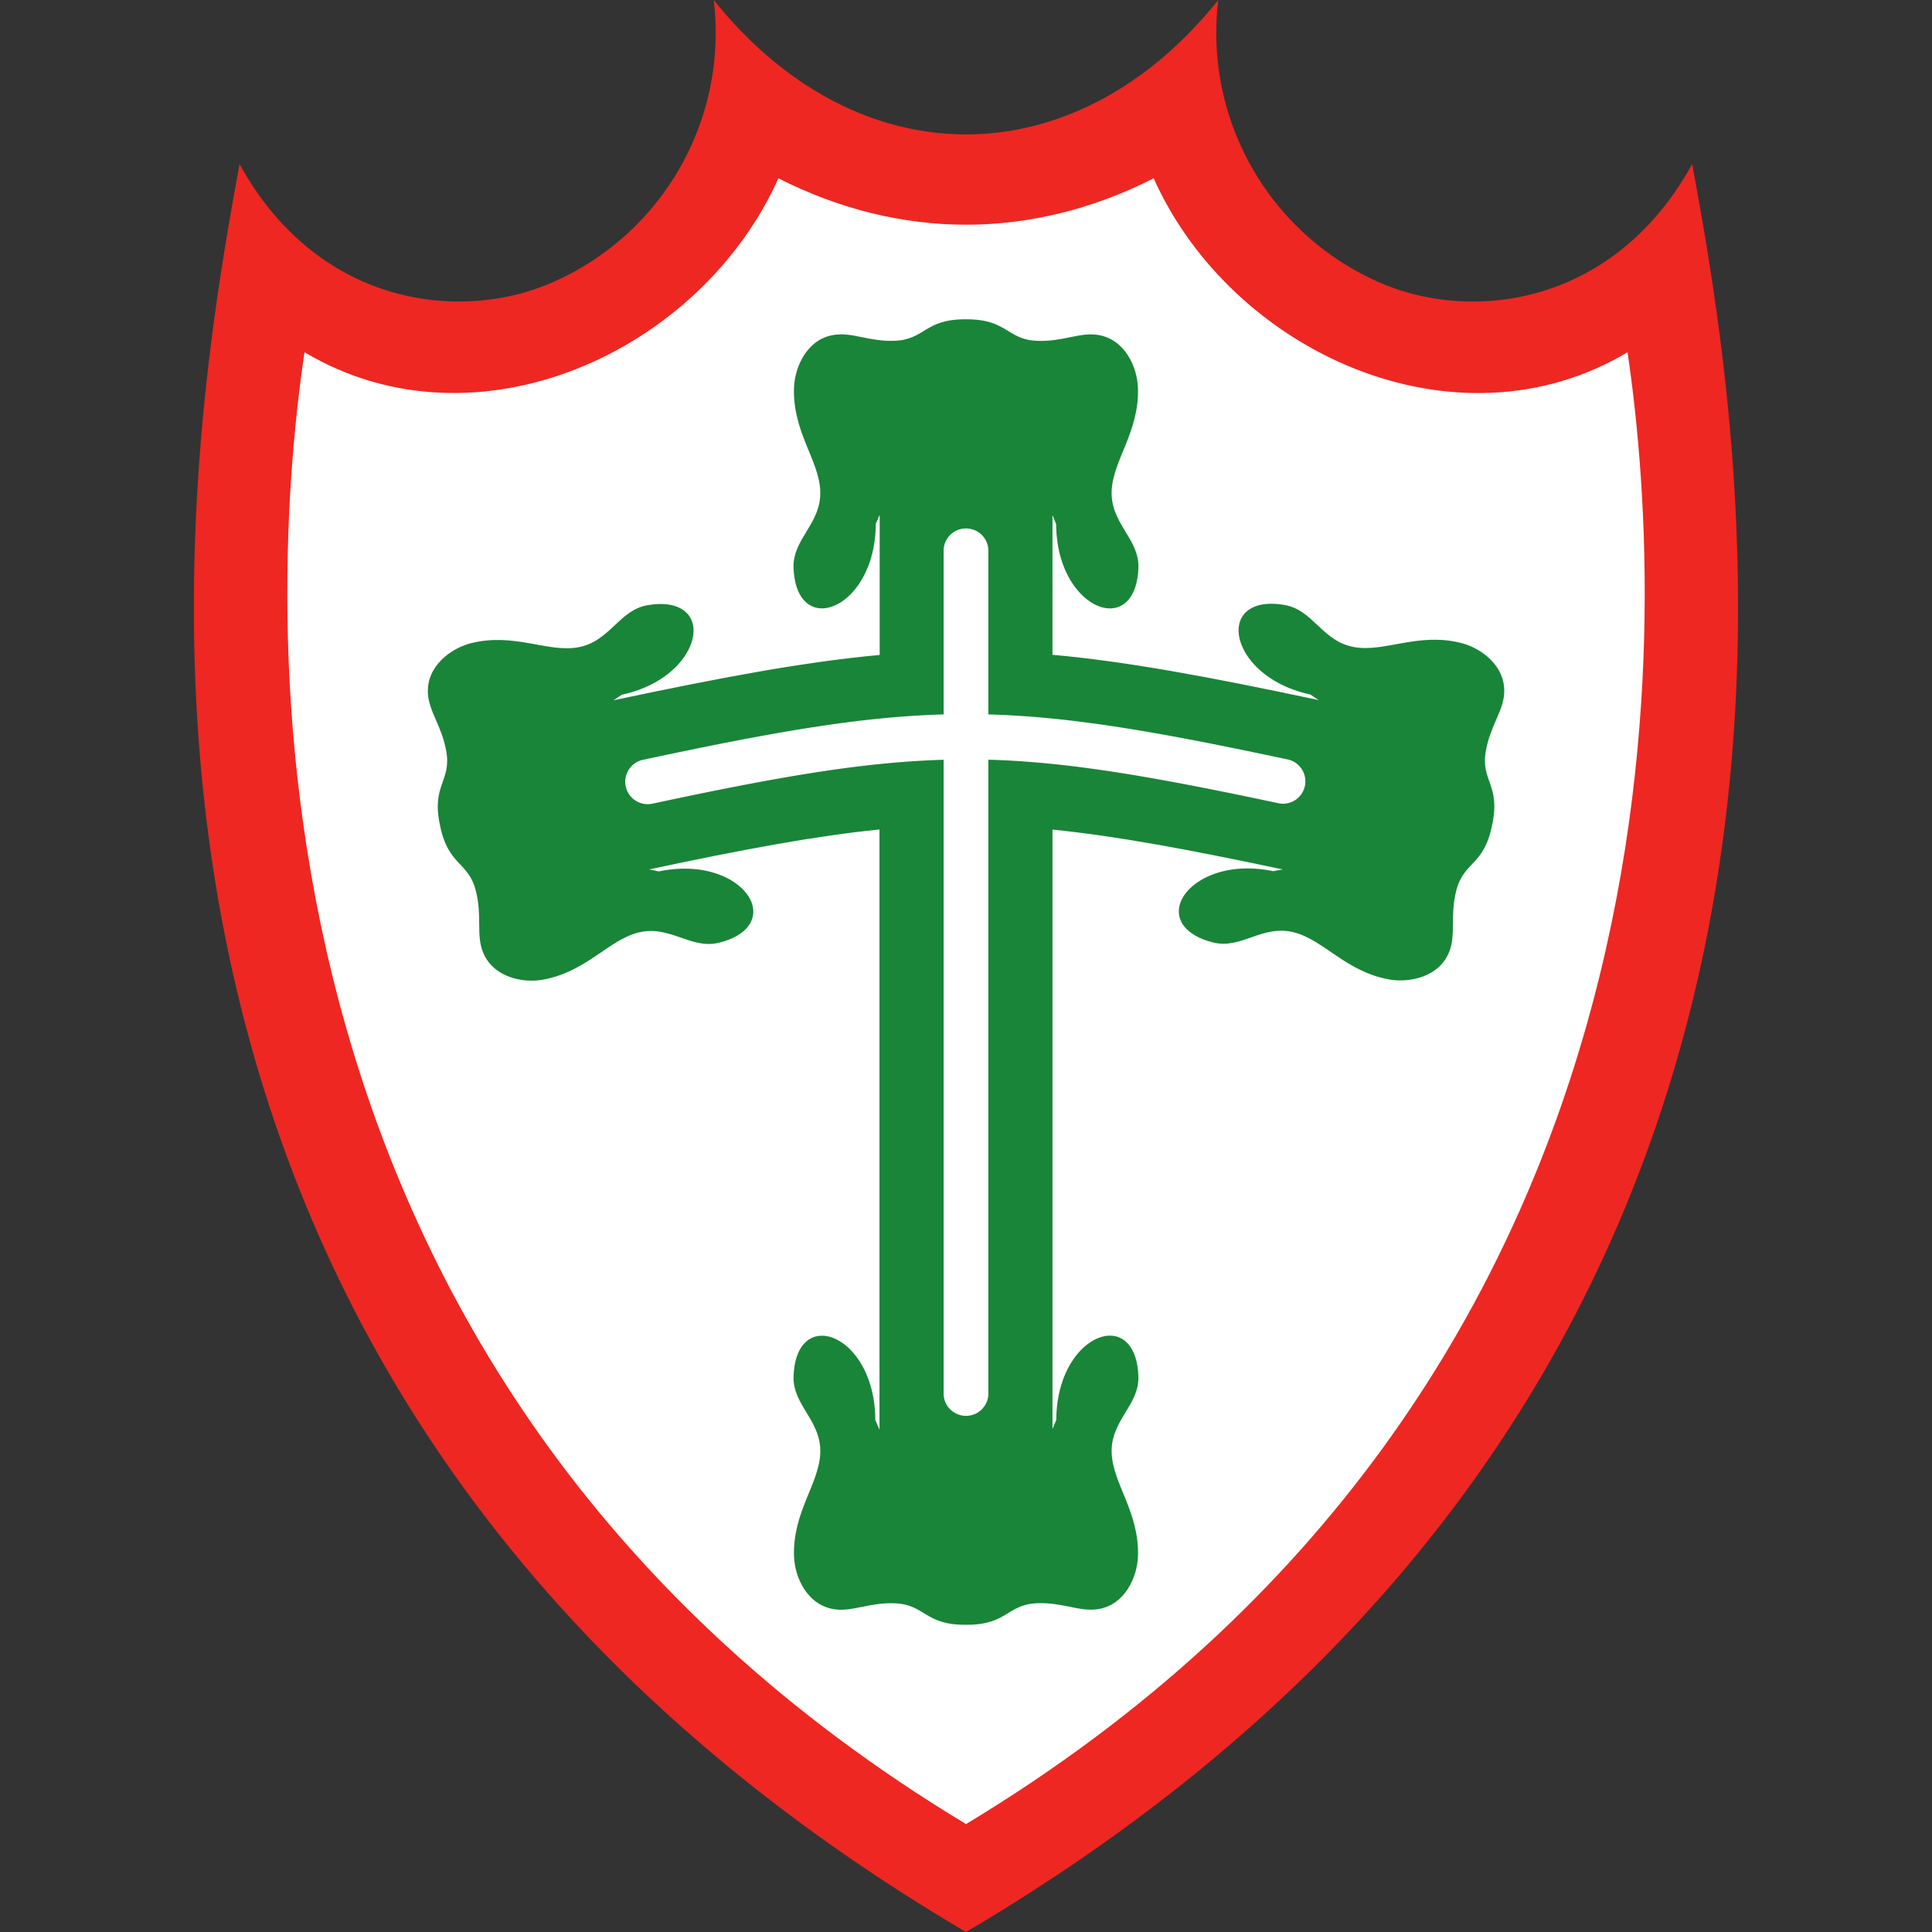 <?xml version="1.0" encoding="UTF-8"?> <svg xmlns="http://www.w3.org/2000/svg" xmlns:xlink="http://www.w3.org/1999/xlink" id="Layer_1" data-name="Layer 1" viewBox="0 0 500 500"><rect x="0" y="0" width="500" height="500" fill="#333333" stroke="none"/><defs><style>.cls-1{fill:none;}.cls-2{clip-path:url(#clip-path);}.cls-3{fill:#ee2722;}.cls-3,.cls-4,.cls-5{fill-rule:evenodd;}.cls-4{fill:#fff;}.cls-5{fill:#198538;}</style><clipPath id="clip-path"><rect class="cls-1" x="50.19" width="399.61" height="500"></rect></clipPath></defs><title>Portuguesa</title><g class="cls-2"><path class="cls-3" d="M250,500C10,358.57,46,129,62,42.46c20.29,36.92,57.58,41.26,81.64,30.32A70.5,70.5,0,0,0,184.71,0c37.17,46.37,93.42,46.37,130.58,0a70.5,70.5,0,0,0,41,72.78c24.06,10.94,61.35,6.6,81.64-30.32C454,129,490,358.57,250,500"></path><path class="cls-4" d="M250,472.06C61.12,358.21,68.17,163.28,78.8,91.15c44.47,26.51,102.48,0,122.64-45,31.59,16,65.54,16,97.13,0,20.16,45,78.17,71.55,122.64,45C431.83,163.3,438.88,358.22,250,472.07"></path><path class="cls-5" d="M272.38,369.85V214.7c16.54,1.66,35,5.1,59.61,10.31l-2.47.45c-13-2.72-22.48,2.83-24.17,8.56-1.15,3.93,1.27,8,8.54,9.88,7.42,1.88,12.78-4.76,21.08-2.59,7.69,2,13.39,10.2,24.61,12.18,5.21.92,13.06-.63,15.57-7.4,1.63-4.42.12-9.12,1.7-15.49,1.94-7.77,7.16-6.39,9.29-17,2.33-10.53-3-11.39-1.6-19.28,1.15-6.46,4.44-10.14,4.74-14.84.46-7.21-6.07-11.82-11.21-13.1-11.05-2.74-19.59,2.41-27.43,1.12-8.47-1.39-10.66-9.64-18.21-10.94-7.39-1.27-11.28,1.5-11.82,5.55-.79,5.93,5.51,14.82,18.53,17.64l2.1,1.42c-28.6-6.07-49.8-10-68.86-11.71V133.3l.95,2.35c.05,13.32,7.44,21.34,13.4,21.79,4.08.31,7.59-2.91,7.89-10.4.3-7.66-7.32-11.52-6.92-20.09.37-7.94,7.19-15.22,6.8-26.6-.18-5.29-3.34-12.64-10.48-13.69-4.66-.68-8.94,1.78-15.51,1.55-8-.28-7.74-5.66-18.52-5.57-10.78-.11-10.51,5.28-18.52,5.56-6.56.22-10.84-2.24-15.51-1.55-7.14,1-10.29,8.4-10.47,13.68-.39,11.39,6.42,18.67,6.79,26.61.4,8.57-7.21,12.43-6.91,20.08.29,7.49,3.81,10.72,7.88,10.41,6-.46,13.35-8.55,13.41-21.87l1-2.31V169.5c-19.07,1.75-40.26,5.66-68.87,11.73l2.11-1.42c13-2.82,19.32-11.71,18.52-17.64-.54-4-4.43-6.82-11.81-5.55-7.56,1.3-9.75,9.55-18.21,10.94-7.85,1.29-16.38-3.86-27.44-1.12-5.13,1.28-11.67,5.9-11.21,13.1.3,4.7,3.6,8.38,4.74,14.84,1.4,7.89-3.93,8.75-1.6,19.28,2.14,10.57,7.35,9.19,9.29,17,1.59,6.38.07,11.07,1.71,15.49,2.51,6.77,10.35,8.33,15.56,7.4,11.22-2,16.92-10.16,24.61-12.17,8.3-2.17,13.66,4.47,21.09,2.58,7.26-1.84,9.69-5.95,8.54-9.88-1.69-5.73-11.14-11.28-24.18-8.56L168,225c24.57-5.23,43.06-8.67,59.61-10.33V370l-1.08-2.51c-.05-13.32-7.32-21.34-13.28-21.79-4.08-.32-7.59,2.91-7.88,10.4-.3,7.66,7.31,11.52,6.91,20.09-.37,7.94-7.18,15.22-6.79,26.61.18,5.28,3.33,12.63,10.47,13.68,4.67.68,8.95-1.78,15.51-1.55,8,.27,7.74,5.66,18.52,5.56,10.78.09,10.52-5.3,18.52-5.58,6.57-.22,10.85,2.24,15.51,1.55,7.14-1,10.3-8.39,10.48-13.68.39-11.39-6.43-18.66-6.8-26.61-.4-8.56,7.22-12.42,6.91-20.08-.29-7.49-3.8-10.72-7.88-10.41-6,.46-13.32,8.47-13.37,21.79l-1,2.39"></path><path class="cls-4" d="M255.79,142.26a5.8,5.8,0,0,0-11.58-.08v42.71c-21.51.6-44,4.51-77.76,11.74A5.8,5.8,0,0,0,168.78,208c32.74-7,54.55-10.77,75.43-11.37V361a5.8,5.8,0,0,0,11.58-.08V196.61c20.88.59,42.69,4.37,75.43,11.34a5.8,5.8,0,0,0,2.33-11.34c-33.8-7.22-56.25-11.13-77.76-11.72V142.26"></path></g></svg> 